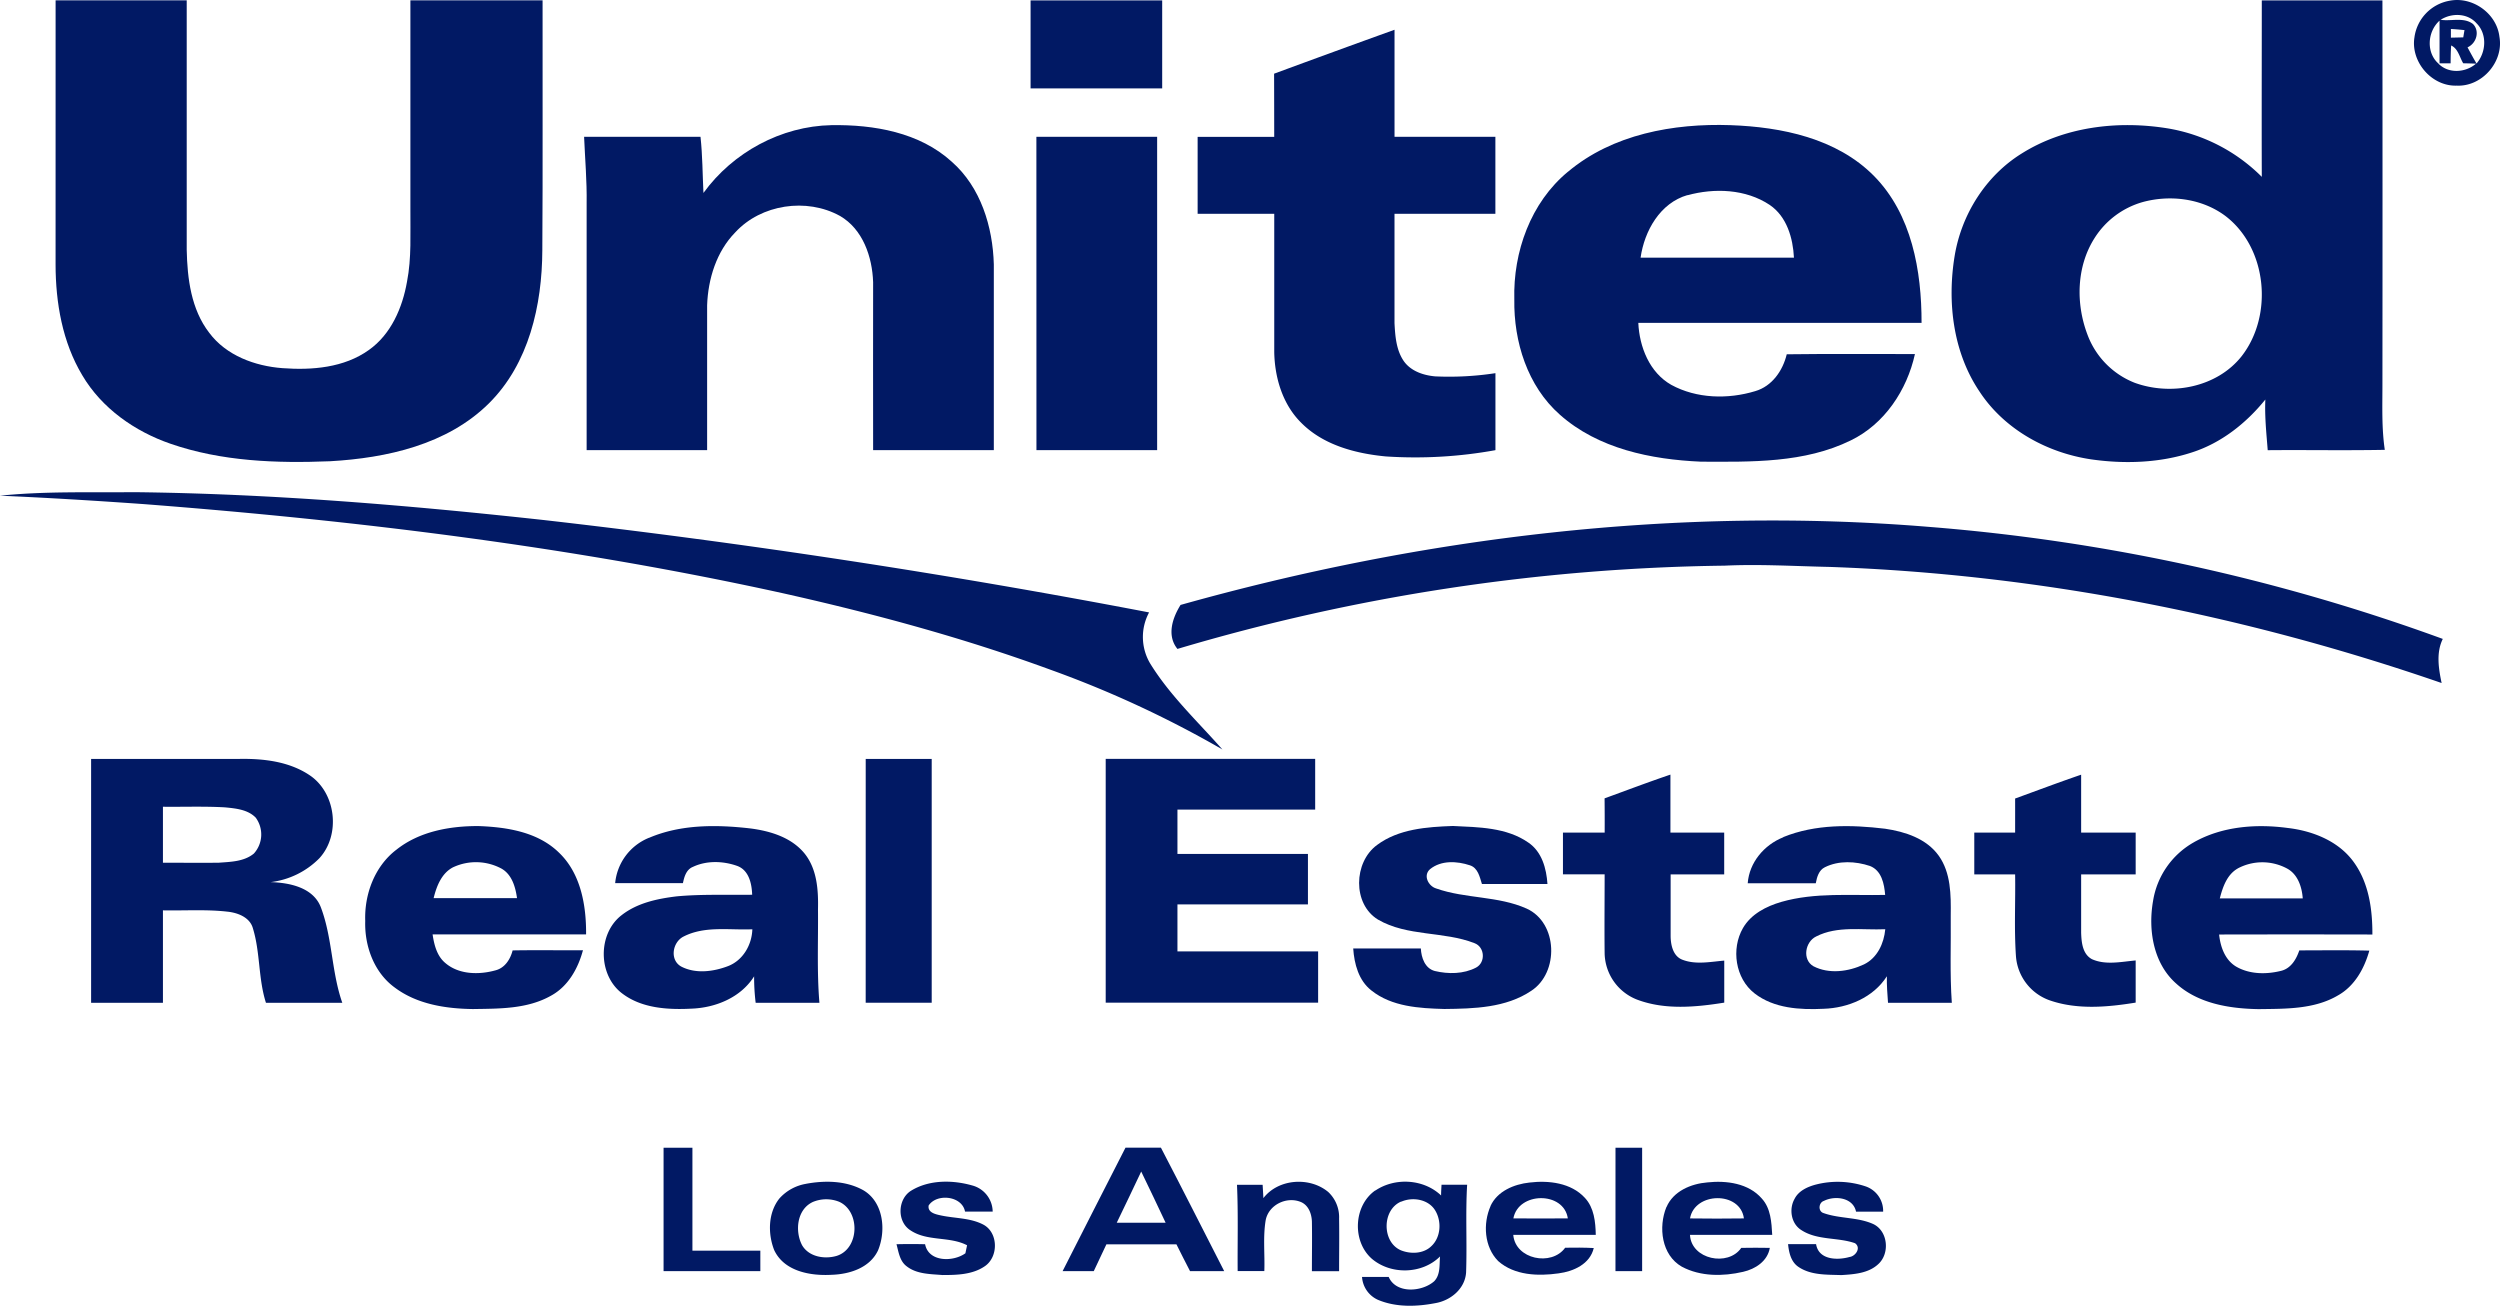 <svg xmlns="http://www.w3.org/2000/svg" viewBox="0 0 856.92 447.6"><defs><style>.cls-1{fill:#011964;}</style></defs><title>logo-color</title><g id="Layer_2" data-name="Layer 2"><g id="Layer_1-2" data-name="Layer 1"><g id="_011964ff" data-name="#011964ff"><path class="cls-1" d="M19.06.11H64q0,42.75,0,85.52c.21,9.86,1.5,20.39,7.72,28.44,5.82,7.8,15.66,11.41,25.09,12.12,10.12.75,21.12-.13,29.62-6.22,7.61-5.38,11.52-14.5,13.08-23.42,1.6-8.19,1.09-16.56,1.16-24.85q0-35.79,0-71.58c15.1,0,30.2,0,45.31,0-.05,28.57.11,57.14-.09,85.7-.08,18.75-4.58,38.85-18.33,52.46C153.31,152.4,132.57,157,113.12,158.1c-18.35.74-37.18.06-54.68-6-12.26-4.23-23.58-12.16-30.24-23.47-6.81-11.36-9.13-24.84-9.15-37.93Q19.06,45.4,19.06.11Z"/><path class="cls-1" d="M353.25.13q22.56,0,45.11,0,0,15.08,0,30.16-22.56,0-45.11,0Q353.22,15.21,353.25.13Z"/><path class="cls-1" d="M775.25.13q20.68,0,41.37,0,.06,65.79,0,131.56c0,7.51-.29,15.05.81,22.5-13.38.26-26.76,0-40.13.12-.45-5.78-1.07-11.56-.81-17.37-6.58,8.15-15.16,14.94-25.22,18.15-11,3.59-23,4-34.37,2.38-15.16-2.22-29.83-10.24-38.35-23.21-9.14-13.51-11.16-30.76-8.55-46.58,2.35-14.21,10.67-27.44,23-35.08,14.67-9.2,32.94-11.33,49.81-8.63a59.38,59.38,0,0,1,32.46,16.65c-.07-20.16,0-40.33,0-60.49M734.49,69.25a28.81,28.81,0,0,0-16.58,12.41c-6.14,9.69-6.43,22.27-2.47,32.84a28.32,28.32,0,0,0,16.24,16.7c12.51,4.56,28.24,1.62,36.71-9.14C779.31,108,777.11,84.9,762.76,74,754.78,68.06,744,66.67,734.49,69.25Z"/><path class="cls-1" d="M839.5.28c7.89-1.65,16.28,4.27,17.22,12.3,1.55,8.53-5.93,17.18-14.62,16.77-8.54.32-15.84-8.13-14.51-16.52A14.73,14.73,0,0,1,839.5.28m-2.91,6.51c3.62.56,7.91-1,11.07,1.44,2.44,2.5,1.16,6.64-1.87,8,1,1.85,2,3.71,3.08,5.55,3.3-3.81,3.73-10.1,0-13.8-3.08-3.51-8.55-3.62-12.31-1.18m-.65,15.11c3.48,3.42,9.23,3,12.79-.09-1.47-.06-2.93-.1-4.39-.13-1.26-2.08-1.73-5-4.13-6.1-.14,2-.17,4.09-.19,6.13h-3.79c0-4.88,0-9.76,0-14.64-4.2,3.78-4.68,11.06-.24,14.83m4.13-12c0,.74,0,2.23,0,3l4.24-.1q.2-1.25.42-2.49C843.16,10.16,841.6,10,840.07,9.94Z"/><path class="cls-1" d="M436.72,25.26Q457.36,17.64,478,10.2q0,18.35,0,36.69c11.52,0,23,0,34.57,0q0,13.2,0,26.39c-11.53,0-23,0-34.58,0q0,18.72,0,37.45c.23,4.43.57,9.2,3.15,13,2.42,3.48,6.74,4.92,10.8,5.28a105,105,0,0,0,20.65-1.1c0,8.8,0,17.59,0,26.39A153.65,153.65,0,0,1,475,156.45c-10.45-1-21.49-3.91-29.07-11.62-6.32-6.31-9-15.41-9.16-24.16,0-15.79,0-31.58,0-47.38q-13.12,0-26.26,0,0-13.19,0-26.38c8.75,0,17.5,0,26.25,0Q436.75,36.08,436.72,25.26Z"/><path class="cls-1" d="M241.12,66.14C251.19,52.23,267.76,43.23,285,42.9c14.48-.23,30.19,2.45,41.24,12.54,9.94,8.74,14.06,22.3,14.41,35.18q0,31.83,0,63.66-20.69,0-41.37,0c-.05-19.18,0-38.37,0-57.55C299,88.1,295.78,78.54,287.89,74c-11.39-6.29-27-4-35.87,5.65-6.45,6.58-9.32,15.94-9.64,25,0,16.54,0,33.09,0,49.64-13.77,0-27.54,0-41.3,0q0-42.32,0-84.63c.12-7.6-.55-15.18-.87-22.77,13.3,0,26.6,0,39.9,0C240.81,53.27,240.8,59.72,241.12,66.14Z"/><path class="cls-1" d="M537.42,58.9c15.32-12.91,36.22-16.67,55.74-16,17.51.63,36.39,4.49,49.16,17.39,13,13.16,16.36,32.59,16.33,50.38q-48.54,0-97.09,0c.38,8.25,3.82,17,11.29,21.24,8.69,4.75,19.44,5,28.79,2.16,5.76-1.68,9.44-7,10.8-12.63,14.65-.2,29.3-.05,43.94-.08-2.73,12.38-10.43,24-22,29.6-15.87,7.79-34.08,7.36-51.32,7.29-17.11-.74-35.27-4.43-48.42-16.14-11.08-9.79-15.81-25-15.58-39.45-.44-16.28,5.6-33.25,18.39-43.8m41,8c-9.43,2.71-14.8,12.28-16.11,21.47,17.52,0,35.05,0,52.57,0-.34-6.75-2.44-14.1-8.31-18.09C598.41,64.77,587.61,64.38,578.39,66.93Z"/><path class="cls-1" d="M355.24,46.9q20.7,0,41.39,0,0,53.7,0,107.38c-13.79,0-27.58,0-41.37,0Q355.21,100.59,355.24,46.9Z"/><path class="cls-1" d="M0,169.91c15.28-1.57,30.69-1.06,46-1.21,46.84.52,93.58,4.44,140.12,9.52q104.43,11.9,207.75,31.7a17.77,17.77,0,0,0,.43,17.6c6.77,10.94,16.25,19.8,24.71,29.38a364.57,364.57,0,0,0-58.89-27.32c-30-11-60.93-19.34-92.1-26.31-72-15.84-145.34-24.82-218.78-30.48C32.85,171.63,16.44,170.61,0,169.91Z"/><path class="cls-1" d="M404.66,207.35C487.83,184,575,173.5,661.22,180.6A666.43,666.43,0,0,1,837.31,219c-2.32,4.75-1.44,10.15-.4,15.12-67.52-23.34-138.38-37.3-209.82-39.8-12-.25-24-1-36-.43a687.27,687.27,0,0,0-187.5,28.54C399.87,217.85,401.86,211.83,404.66,207.35Z"/><path class="cls-1" d="M31.25,260.13c16.94,0,33.88,0,50.82,0,8.24-.14,17,.87,24,5.55,9.15,6.06,10.78,20.5,3.37,28.53a28.18,28.18,0,0,1-16.72,8.16c6.46.17,14.64,1.8,17.25,8.61,4,10.53,3.63,22.13,7.36,32.75-8.72,0-17.45,0-26.17,0-2.65-8.28-1.93-17.2-4.46-25.48-1-3.8-5.19-5.4-8.74-5.76-7.34-.84-14.75-.3-22.11-.45q0,15.84,0,31.68H31.23q0-41.79,0-83.58m24.62,16.4q0,9.58,0,19.17c6.39,0,12.78.08,19.17,0,4.08-.31,8.65-.37,12-3.14a9.73,9.73,0,0,0,.63-12.31c-2.7-2.78-6.84-3.16-10.48-3.52C70.06,276.33,63,276.61,55.87,276.53Z"/><path class="cls-1" d="M296.74,260.13q11.31,0,22.62,0,0,41.79,0,83.58H296.73Q296.75,301.92,296.74,260.13Z"/><path class="cls-1" d="M379,260.12q35.91,0,71.8,0c0,5.79,0,11.59,0,17.39q-23.59,0-47.21,0v15.19h44.73c0,5.77,0,11.54,0,17.31q-22.37,0-44.73,0,0,8,0,16.09,24.11,0,48.22,0c0,5.86,0,11.72,0,17.58H379Z"/><path class="cls-1" d="M550,273.65c7.52-2.73,15-5.58,22.57-8.14,0,6.63,0,13.25,0,19.88H591v14.32H572.64c0,7,0,14,0,21,0,3.11.79,7,4,8.24,4.57,1.79,9.64.72,14.38.31,0,4.8,0,9.6,0,14.41-9.88,1.58-20.46,2.57-30-1.08a17.39,17.39,0,0,1-11-15.75c-.11-9,0-18.1,0-27.15H535.73c0-4.77,0-9.54,0-14.31,4.76,0,9.53,0,14.3,0Q550.06,279.52,550,273.65Z"/><path class="cls-1" d="M690.72,273.71c7.54-2.74,15-5.56,22.63-8.17,0,6.62,0,13.24,0,19.86,6.23,0,12.46,0,18.69,0v14.32c-6.23,0-12.46,0-18.69,0,0,6.67,0,13.34,0,20,.11,3.28.46,7.3,3.69,9.05,4.7,2.11,10,.89,15,.44,0,4.82,0,9.63,0,14.45-9.61,1.56-19.83,2.49-29.22-.69A17.39,17.39,0,0,1,691,327.71c-.64-9.31-.13-18.66-.28-28-4.67,0-9.34,0-14,0,0-4.77,0-9.54,0-14.31,4.67,0,9.33,0,14,0C690.72,281.5,690.73,277.61,690.72,273.71Z"/><path class="cls-1" d="M135.73,291.37c7.91-6.38,18.42-8.26,28.33-8.22,9.69.36,20.26,2,27.5,9.07,7.52,7.14,9.42,18.13,9.33,28.07-17.54,0-35.08,0-52.61,0,.54,3.57,1.47,7.41,4.39,9.82,4.68,4,11.56,4.06,17.21,2.48,3.2-.84,5.06-3.8,5.83-6.82,8-.15,16.07,0,24.11-.06-1.67,6.25-5.09,12.39-10.95,15.58-8.12,4.6-17.73,4.44-26.77,4.58-9.33-.12-19.19-1.64-26.82-7.39-7.09-5.16-10.36-14.24-10.09-22.79-.33-9.11,3.2-18.65,10.54-24.33m19.74,5.83c-4.08,2-5.82,6.53-6.84,10.67,9.53,0,19.06,0,28.59,0-.54-3.8-1.72-8.05-5.29-10.11A18.48,18.48,0,0,0,155.47,297.2Z"/><path class="cls-1" d="M222.48,287.18c10.89-4.65,23.13-4.55,34.7-3.22,6.88.88,14.19,3.09,18.69,8.71,4.22,5.36,4.66,12.51,4.51,19.06.11,10.66-.4,21.35.49,32-7.28,0-14.57,0-21.85,0a70.8,70.8,0,0,1-.53-9.08c-4.53,7.24-13.16,10.77-21.43,11.08-8.09.42-17-.09-23.68-5.12-8.42-6.19-8.61-20.53-.32-26.91,5.41-4.24,12.37-5.68,19-6.47,8.57-.78,17.17-.41,25.76-.54-.13-3.77-1.09-8.36-5.07-9.86-4.82-1.73-10.52-1.93-15.22.3-2.29.9-3,3.41-3.44,5.58-7.74,0-15.49,0-23.23,0a18.65,18.65,0,0,1,11.57-15.53M234.34,321c-3.81,1.86-4.91,8-.86,10.29,4.89,2.56,10.94,1.8,15.94-.09,5.19-1.92,8.3-7.29,8.46-12.67C250,318.87,241.61,317.29,234.34,321Z"/><path class="cls-1" d="M472,289.64c7.42-5.53,17.11-6.2,26-6.52,8.77.42,18.4.46,25.89,5.7,4.63,3.15,6.18,8.88,6.53,14.19-7.48,0-15,0-22.46,0-.76-2.41-1.36-5.53-4.12-6.41-4.41-1.47-9.85-1.77-13.65,1.31-2.49,2.14-.61,5.83,2.1,6.63,10,3.54,21.25,2.52,31,6.9,10.71,4.85,11.16,21.92,1.59,28.17-8.7,5.87-19.68,6.13-29.81,6.24-8.56-.24-18-.76-25-6.35-4.38-3.42-5.87-9.1-6.23-14.39,7.72,0,15.45,0,23.18,0,.16,3.13,1.39,6.82,4.79,7.72,4.61,1.1,9.88,1.07,14.16-1.18,3.29-1.76,3-7-.52-8.35-10.63-4.17-23.06-2.23-33.13-8.1C463.57,309.85,463.94,295.55,472,289.64Z"/><path class="cls-1" d="M611.27,286.92c11-4.47,23.27-4.26,34.87-2.86,6.85,1,14.18,3.37,18.38,9.23s4.22,13.5,4.13,20.44c.11,10-.33,20,.37,30-7.3,0-14.58,0-21.87,0-.22-3-.46-6.06-.39-9.1-4.63,7.28-13.32,10.89-21.7,11.15-8.09.4-17-.12-23.64-5.27s-8.08-15.28-4-22.38c2.77-4.82,8-7.49,13.21-9,11.55-3.3,23.69-2.12,35.54-2.38-.31-3.79-1.21-8.37-5.21-9.92-4.93-1.65-10.69-1.93-15.43.42-2.1,1-2.75,3.4-3.14,5.51-7.78,0-15.55,0-23.33,0,.54-7.15,5.64-13.17,12.19-15.77M622.51,321c-3.78,1.82-4.84,7.95-.92,10.2,5.35,2.77,12,1.87,17.33-.64,4.58-2.23,6.84-7.2,7.29-12.05C638.33,318.87,629.8,317.25,622.51,321Z"/><path class="cls-1" d="M752.06,288.66c9.67-5.43,21.26-6.31,32.08-4.86,8.67,1,17.65,4.57,22.81,11.92,5.06,7.11,6.26,16.08,6.23,24.6q-26.27-.06-52.54,0c.44,4.2,2,8.71,5.84,11,4.68,2.72,10.53,2.72,15.65,1.39,3.24-.92,5-4,6-6.95,8,0,16-.13,24,.09-1.71,6.1-5,12.1-10.69,15.31-8.18,4.85-18.06,4.61-27.25,4.74-9.92-.16-20.73-1.88-28.32-8.82-7.82-6.94-9.6-18.39-7.87-28.26a28.14,28.14,0,0,1,14-20.12m15,9c-3.67,2.1-5.13,6.38-6.12,10.24q14.22,0,28.43,0c-.28-3.89-1.67-8.19-5.29-10.19A17.9,17.9,0,0,0,767.09,297.64Z"/><path class="cls-1" d="M227.45,435.7c0-14.1,0-28.2,0-42.3,3.3,0,6.59,0,9.89,0q0,17.65,0,35.3c7.76,0,15.52,0,23.28,0v7Q244,435.71,227.45,435.7Z"/><path class="cls-1" d="M364.22,435.71c7.14-14.13,14.38-28.21,21.56-42.32h12.15c7.32,14.06,14.47,28.2,21.69,42.32H407.91c-1.6-3.05-3.12-6.13-4.67-9.2-8,0-16,0-24,0q-2.17,4.59-4.33,9.19H364.22m26.95-34.14q-4.15,8.81-8.39,17.56c5.59,0,11.17,0,16.76,0Q395.41,410.32,391.17,401.57Z"/><path class="cls-1" d="M553.74,393.4q4.56,0,9.13,0v42.3h-9.14Q553.75,414.54,553.74,393.4Z"/><path class="cls-1" d="M276.27,405.77c6.48-1.2,13.65-1.1,19.55,2.15,7,4,8,13.79,5.14,20.67-2.81,6-9.76,8.18-15.91,8.37-7.26.42-16.28-1.17-19.69-8.49-2.2-5.63-2.1-12.81,1.81-17.69a15.77,15.77,0,0,1,9.1-5m2.16,6.31c-5.3,2.6-6,9.94-3.5,14.73,2.33,4,7.68,4.88,11.84,3.66,7.8-2.43,8.18-15.2.91-18.53A11.88,11.88,0,0,0,278.43,412.08Z"/><path class="cls-1" d="M312.37,408.09c6.17-3.75,14.12-3.67,20.89-1.75a9.41,9.41,0,0,1,7,8.95c-3.16,0-6.32,0-9.48,0-1-5.41-9.66-6.33-12.47-2.09-.4,2.41,2.3,3,4.11,3.39,4.88,1.07,10.18.81,14.69,3.2,5.12,2.79,5.17,11.06.42,14.25-4.2,2.88-9.56,3-14.48,3-4.17-.35-8.81-.28-12.28-3-2.39-1.77-2.76-4.91-3.48-7.56,3.26-.08,6.53-.08,9.8,0,1.2,6.19,9.68,6.1,13.82,3.1.14-.69.43-2.06.57-2.74-6-3.14-13.57-1.24-19.37-5.1C307.32,418.73,307.67,410.92,312.37,408.09Z"/><path class="cls-1" d="M424,406.12h8.79c.09,1.52.18,3,.26,4.56,5.12-6.68,15.89-7.4,22.23-2.1a11.84,11.84,0,0,1,3.72,9.14c.1,6,0,12,0,18h-9.32c0-5.66.1-11.32,0-17-.09-2.64-1.13-5.55-3.71-6.68-4.91-2.09-11.19.93-12.15,6.3-.94,5.73-.24,11.57-.45,17.35h-9.14C424.15,425.84,424.45,416,424,406.12Z"/><path class="cls-1" d="M471.42,408.09c6.74-4.56,16.58-4,22.54,1.68,0-1.23.09-2.45.15-3.67,2.92,0,5.85,0,8.78,0-.59,10,0,20.08-.36,30.1-.39,5.54-5.25,9.54-10.46,10.46-6.51,1.26-13.62,1.5-19.82-1.15a9.26,9.26,0,0,1-5.39-7.82c3,0,6.09,0,9.14,0,2.53,5.86,11.45,5.15,15.6,1.48,2.19-2.28,1.74-5.63,2-8.5-6.12,6.11-16.86,6.36-23.39.78-6.81-6-6.25-18.2,1.19-23.41m8.91,3.8c-6.63,2.75-6.72,13.91-.11,16.73,3.32,1.33,7.68,1.22,10.38-1.39,3.35-3.07,3.64-8.61,1.31-12.36S484.23,410.19,480.33,411.89Z"/><path class="cls-1" d="M510.87,413.44c2.32-5.14,8.08-7.53,13.38-8.1,6.59-.79,14.25.07,19,5.25,3.17,3.39,3.64,8.27,3.73,12.69-9.43,0-18.86,0-28.28,0,.7,8.39,13.12,10.88,17.79,4.4,3.26-.06,6.53-.06,9.8.11-1.3,5.51-6.92,8-12.06,8.68-7,1-15.15.72-20.71-4.22-4.79-4.86-5.26-12.82-2.6-18.86m7.86,4.23c6.2.07,12.41.05,18.62,0C536,408.25,520.37,408.48,518.73,417.67Z"/><path class="cls-1" d="M571.22,413.75c2.33-5.47,8.41-8,14-8.46,6.54-.71,14.14.28,18.69,5.55,3.07,3.36,3.3,8.13,3.55,12.44-9.4,0-18.79,0-28.19,0,.43,8.42,13.07,11,17.58,4.45q4.89-.09,9.79,0c-.78,4.56-4.94,7.25-9.16,8.21-6.87,1.59-14.6,1.66-21-1.76-7-4-8.09-13.57-5.29-20.45m8.06,3.9q9.26.13,18.51,0C596.51,408.23,580.86,408.52,579.28,417.65Z"/><path class="cls-1" d="M622.54,406a30.11,30.11,0,0,1,16.8.61,8.88,8.88,0,0,1,6.14,8.71c-3.1,0-6.2,0-9.29,0-1-4.89-7.26-5.58-11-3.7-1.85.58-2.12,3.62-.09,4.2,5.5,1.95,11.66,1.33,17,3.75,5.09,2.42,5.75,10.18,1.63,13.8-3.37,3.1-8.25,3.42-12.59,3.69-4.94-.18-10.41.1-14.69-2.81-2.57-1.72-3.27-4.93-3.56-7.81,3.19,0,6.39,0,9.6,0,.87,5.43,7.24,5.6,11.44,4.42,2.13-.26,4.1-3.18,1.9-4.73-6-2.11-13-.9-18.5-4.57-3.43-2.22-4.17-7.18-2.22-10.61C616.52,408.13,619.64,406.75,622.54,406Z"/></g></g></g></svg>